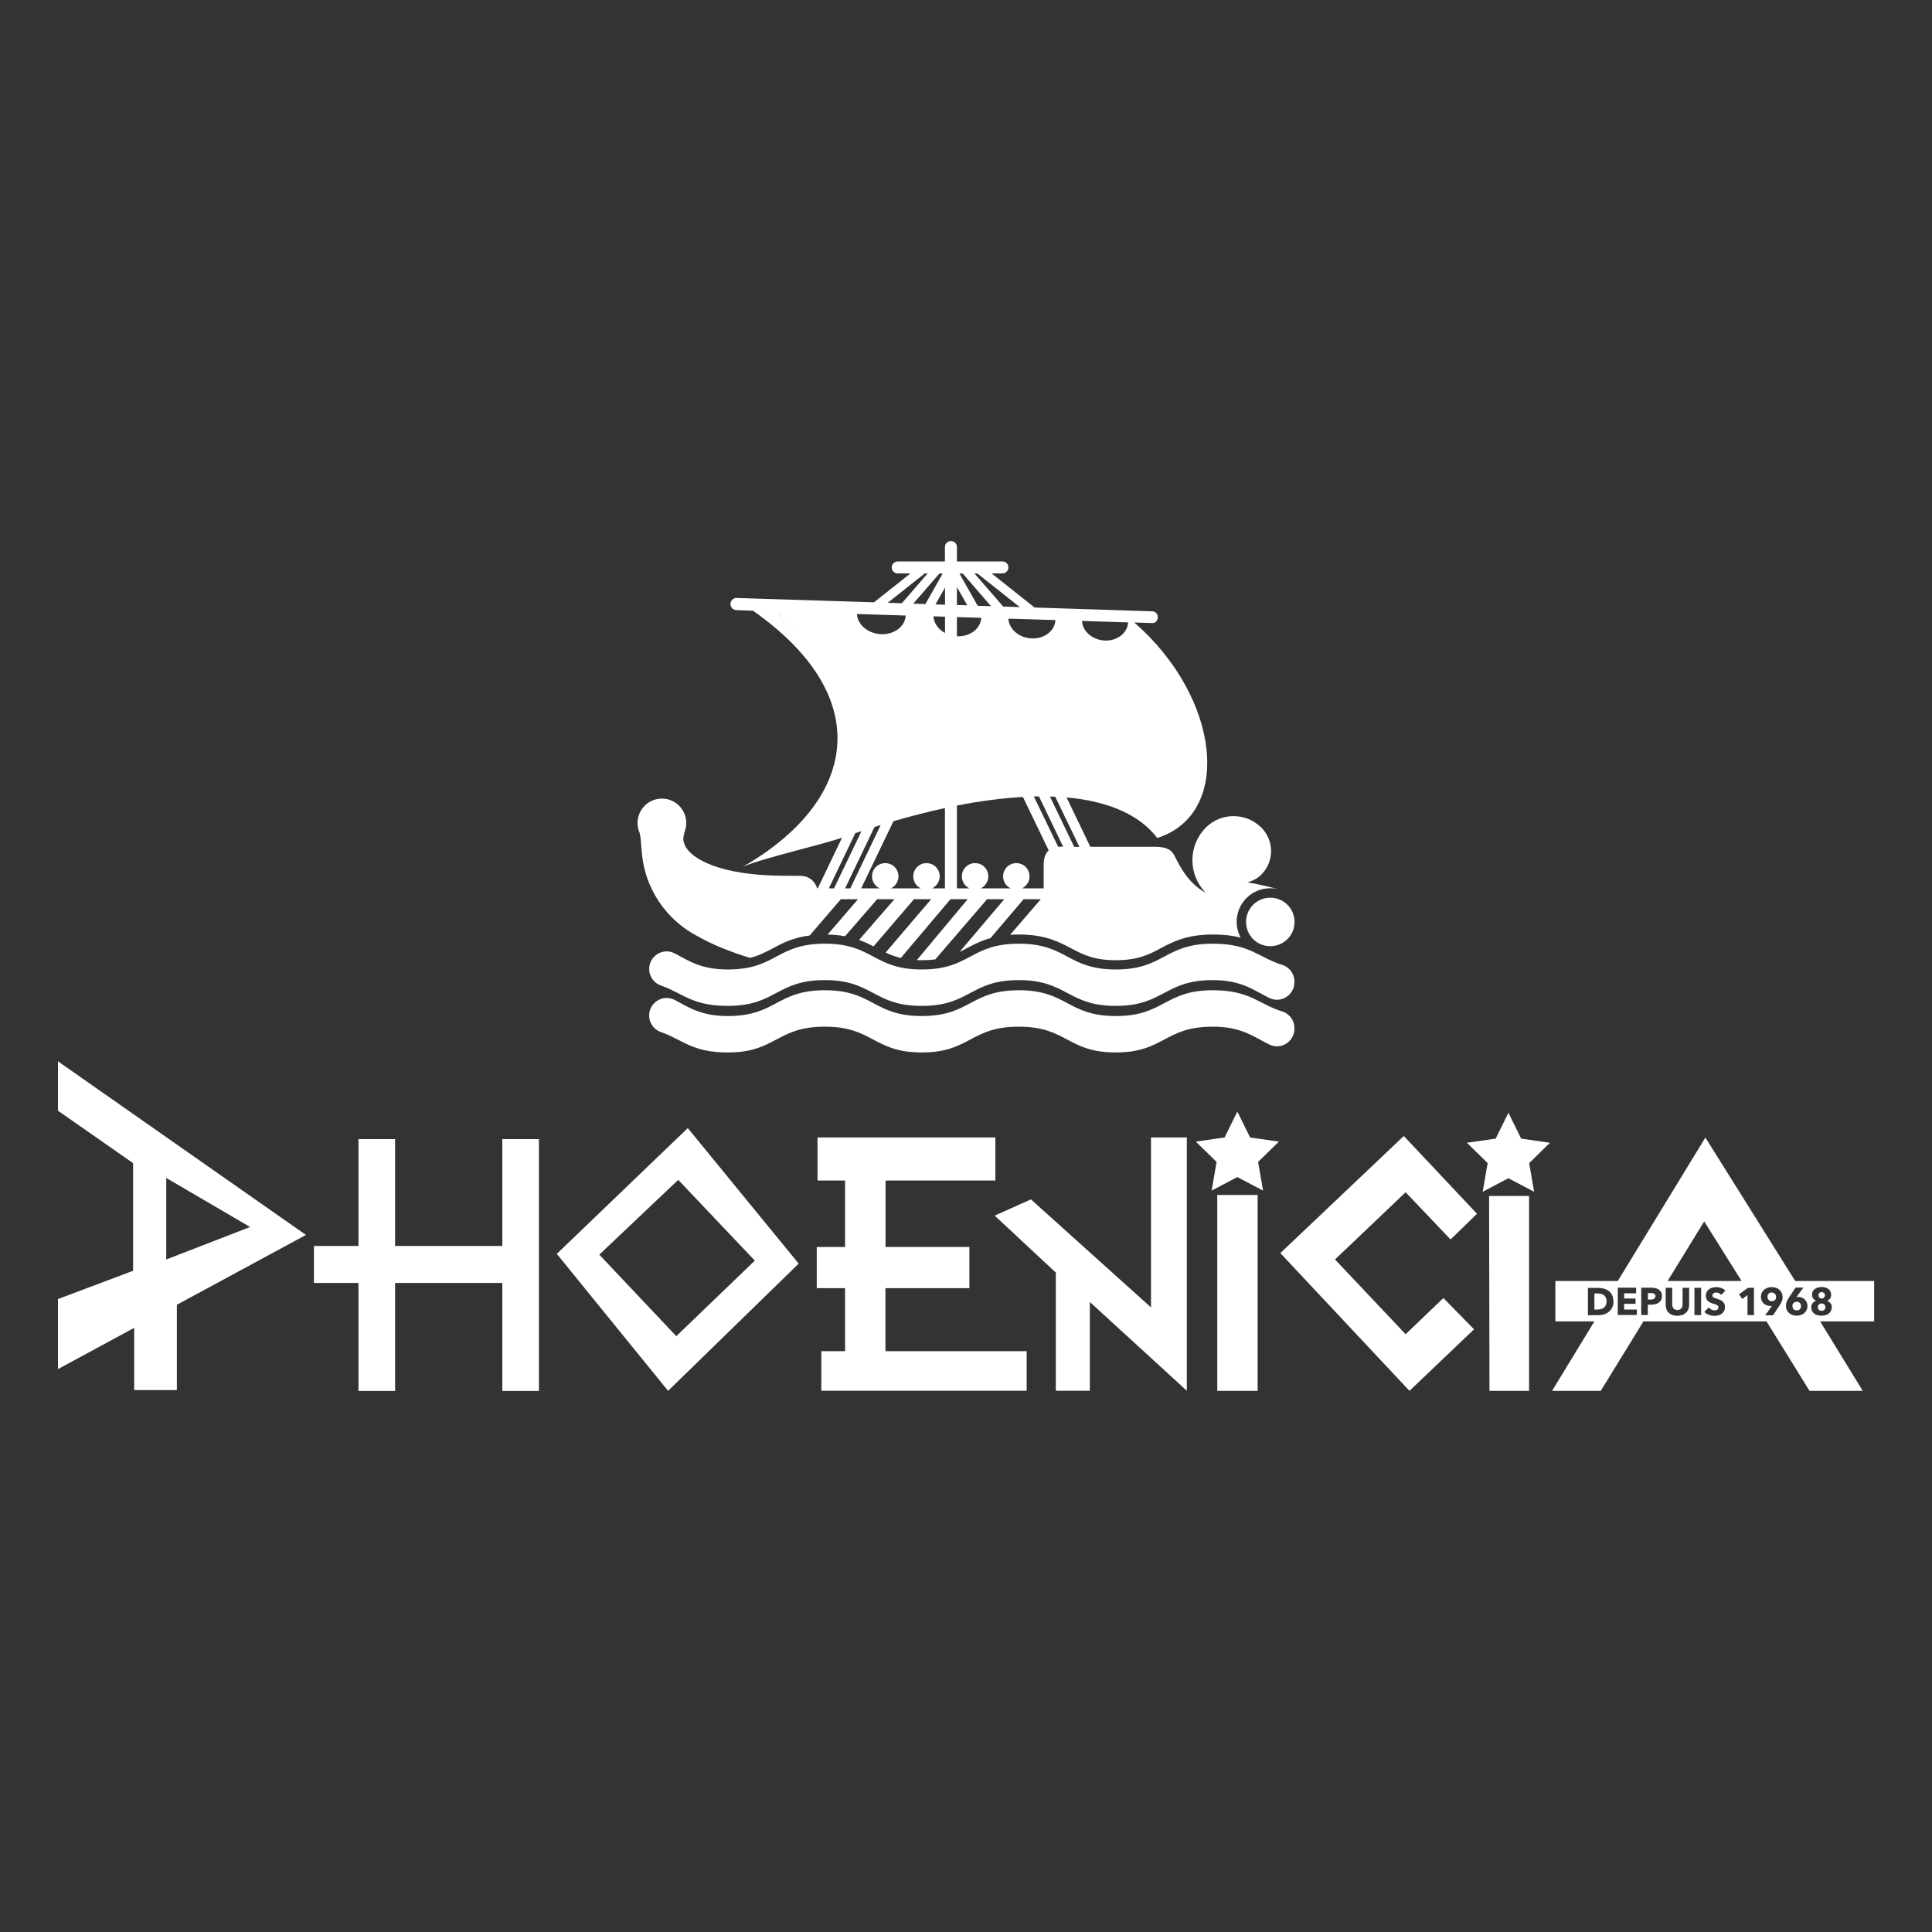 <svg xmlns="http://www.w3.org/2000/svg" viewBox="0 0 200 200"><rect x="0" y="0" width="200" height="200" fill="#333333" stroke="none"/><g fill="#fff"><path d="m145.51 123.42-7.31 6.96 7.31 7.74 3.91-3.75 3.17 3.24-6.68 6.37-13.37-14.26 12.78-12.12 7.58 8.05-2.74 2.66zm8.68 20.56h4.1v-20.17h-4.14zm-28.18 0h4.18v-20.28h-4.18zm40.02-9.91c-.09-.06-.19-.11-.3-.13s-.22-.04-.34-.04h-.34v1.66h.32c.12 0 .24-.01.35-.04s.21-.07.3-.14.16-.15.21-.26.08-.24.08-.4-.03-.29-.08-.4-.12-.19-.21-.25zm-9.89-18.9 1.33 2.7 2.98.43-2.15 2.1.51 2.97-2.66-1.4-2.66 1.4.51-2.97-2.15-2.1 2.98-.43 1.33-2.7zm-104.14 13.81h-11.1v-11.06h-3.79v11.06h-4.61v3.83h4.61v11.18h3.79v-11.18h11.1v11.18h3.79v-26.07h-3.79zm67.15 6.36-12.43-11.18-3.75 1.68 6.33 5.9v12.23h3.52v-9.19l10.04 9.19v-26.22h-3.71zm-113.16-25.48 25.68 17.98-13.36 7.23v8.83h-4.42v-6.44l-7.89 4.27v-7.25l7.78-2.93v-11.14l-7.78-5.43v-5.12zm11.22 20.52 8.68-3.36-8.68-5.08zm74.46 2.97h8.68v-4.26h-8.68v-6.88h11.37v-4.46h-18.41v4.46h2.85v6.88h-2.93v4.26h2.93v6.52h-2.46v4.1h21.26v-4.1h-14.62v-6.52zm-20.47-16.57 11.48 14.03-13.52 13.17-11.52-14.18zm6.94 13.72-7.93-8.36-8.17 7.74 7.97 8.44zm49.94-15.45 1.33 2.7 2.98.43-2.15 2.1.51 2.97-2.66-1.4-2.66 1.4.51-2.97-2.15-2.1 2.98-.43 1.33-2.7zm55.34 18.74c-.14 0-.25.04-.33.13s-.12.19-.12.33c0 .13.04.23.12.32s.19.13.32.13.24-.04.33-.12c.08-.08.12-.19.12-.32 0-.12-.04-.23-.12-.32s-.19-.13-.32-.13zm5.16 1.14c-.12 0-.21.04-.29.11-.07.07-.11.16-.11.28s.04.21.11.27c.07.07.17.1.29.1s.21-.03.28-.1.11-.16.11-.27-.04-.2-.11-.27-.17-.11-.28-.11zm0-.51c.1 0 .18-.03.24-.1s.1-.15.1-.24-.03-.17-.1-.23-.15-.09-.24-.09c-.1 0-.18.03-.24.09s-.09.14-.09.23.03.17.09.24.14.1.25.1zm5.43 2.37h-5.59l4.41 7.19h-5.51l-4.45-7.19h-12.74l-4.42 7.19h-5.04l4.38-7.19h-4.04v-4.18h6.46l9.07-14.85 9.3 14.85h8.17zm-26.99-2.07c0-.27-.05-.49-.14-.67s-.22-.33-.37-.43c-.15-.11-.33-.19-.52-.23-.19-.05-.39-.07-.59-.07h-1.02v2.83h1.06c.19 0 .39-.03.58-.08s.36-.14.51-.26.27-.26.36-.44.14-.39.14-.64zm5.61-2.11h7.66l-3.87-6.17zm-3.18 2.95h-1.32v-.59h1.18v-.55h-1.18v-.54h1.24v-.58h-1.9v2.83h1.98v-.58zm2.6-1.38c0-.16-.03-.3-.09-.41s-.14-.2-.24-.27-.22-.12-.35-.15-.28-.05-.43-.05h-1.04v2.83h.68v-1.07h.34c.15 0 .29-.02.42-.05.14-.03.26-.08.36-.15s.19-.16.25-.27.09-.25.09-.42zm2.81-.87h-.68v1.71c0 .08 0 .15-.03.22-.02.07-.05.13-.09.19-.04.05-.1.1-.17.13s-.15.05-.25.05-.18-.02-.25-.05-.12-.08-.16-.13-.07-.12-.09-.19-.03-.14-.03-.22v-1.71h-.68v1.76c0 .17.03.33.08.47s.14.26.24.36.23.18.38.23.32.08.5.08.35-.03.5-.08.28-.13.39-.23.19-.22.25-.36.09-.3.09-.47zm1.24 0h-.69v2.83h.69zm1.18.78c0-.06.01-.1.04-.14s.06-.07.09-.09c.04-.02.08-.04.13-.05.05 0 .09-.01.14-.01.09 0 .18.02.27.07.09.04.17.1.23.18l.44-.46c-.13-.11-.27-.2-.44-.26s-.33-.09-.49-.09c-.13 0-.27.02-.4.05s-.25.09-.35.16-.19.16-.25.28-.1.25-.1.4c0 .13.02.24.06.33s.1.17.16.23c.07.06.14.11.23.15s.18.07.27.1.18.06.25.08.13.05.18.08.09.06.11.1c.03.04.04.08.04.14s-.01.1-.03.14-.05.07-.09.1c-.04.02-.08.04-.13.05s-.1.02-.15.02c-.11 0-.22-.03-.34-.09-.11-.06-.2-.13-.27-.21l-.45.46c.13.13.28.23.47.3s.38.11.59.11c.14 0 .27-.02.4-.06s.25-.09.35-.17.18-.18.24-.29c.06-.12.09-.26.09-.42 0-.14-.03-.26-.08-.35-.06-.09-.13-.17-.21-.24s-.18-.12-.28-.15c-.1-.04-.2-.07-.3-.11-.07-.02-.13-.04-.18-.06s-.1-.04-.14-.07-.07-.05-.09-.08-.03-.07-.03-.12zm4.28-.78h-.61l-.93.68.35.48.53-.41v2.08h.67v-2.83zm2.97.94c0-.15-.03-.29-.09-.42s-.14-.23-.24-.32-.22-.16-.35-.2c-.14-.05-.28-.07-.44-.07s-.3.02-.43.07c-.14.05-.25.11-.36.2-.1.09-.18.2-.24.32s-.09.27-.09.43c0 .14.03.26.08.38.05.11.12.21.2.29.09.08.18.14.3.19.11.04.23.07.36.07h.1c.04 0 .07-.01.1-.02s-.7.99-.7.99h.81l.68-1.02c.09-.14.17-.28.23-.42s.09-.29.09-.46zm2.58.94c0-.14-.03-.26-.08-.38-.05-.11-.12-.21-.2-.29s-.18-.14-.3-.19c-.11-.04-.23-.07-.35-.07-.03 0-.07 0-.1 0-.04 0-.07.01-.1.02v-.02s.71-.97.71-.97h-.81l-.68 1.02c-.09.14-.17.28-.23.42s-.09.29-.09.46c0 .15.03.29.09.42s.14.23.24.32.22.16.35.2c.13.05.28.07.43.07s.3-.02.43-.07c.14-.05.25-.11.36-.2.1-.09.18-.2.24-.32s.09-.27.09-.43zm2.53.15c0-.08-.01-.16-.04-.23s-.06-.14-.11-.2-.1-.11-.16-.15-.13-.07-.2-.09c.13-.05.23-.13.31-.24s.12-.24.12-.4c0-.13-.03-.25-.08-.35s-.13-.18-.22-.25-.2-.12-.31-.15c-.12-.03-.24-.05-.37-.05s-.26.02-.38.05-.23.09-.32.15c-.09.07-.16.15-.22.25s-.08.22-.08.35c0 .16.04.29.12.39s.19.18.31.22c-.07.03-.13.06-.2.1-.06.04-.12.09-.16.15-.05.06-.08.12-.11.2-.03.07-.04.15-.04.24 0 .15.03.28.09.39s.14.2.23.27.21.13.34.16.26.05.4.05.27-.02.4-.05c.13-.04.24-.09.34-.16s.18-.17.23-.28c.06-.11.09-.24.09-.39zm-3.64-.58c-.13 0-.24.04-.33.12-.08.08-.12.19-.12.32 0 .12.04.23.12.32s.19.13.33.13.24-.04.32-.12.12-.19.12-.33c0-.13-.04-.23-.12-.32-.08-.08-.19-.13-.32-.13zm-14.78-.84s-.1-.04-.15-.05-.12-.01-.18-.01h-.3v.67h.29c.06 0 .13 0 .18-.02s.11-.03.16-.06.08-.06.11-.11c.03-.04.04-.1.04-.17s-.01-.12-.04-.16-.06-.08-.11-.1z"></path><path d="m80.65 63.31 5.15.16c-.06 1.12-1.18 1.99-2.56 1.95-1.39-.04-2.52-.97-2.58-2.11zm-14.24 24.59c-.07-.65-.05-1.1-.2-1.69s0 0 0 0c-.14-.31-.21-.65-.21-1.02 0-1.39 1.13-2.52 2.52-2.52s2.52 1.13 2.52 2.52c0 .28-.05.55-.13.8-.25.84-.22 1.03.04 1.62.65 1.23 3.42 3.05 10.38 3.05h1.46c1.49 0 1.79 1.29 1.79 1.29h.08l2.51-5.24c-2.11.75-8 2.06-10.26 3.01 11.7-6.72 13.94-17.44 1.04-26.5l-1.75-.06c-.33-.03-.58-.3-.58-.63s.26-.61.58-.63l14.28.45 3.77-2.99h-1.32c-.34 0-.62-.28-.62-.62s.28-.62.62-.62h4.89v-1.52c.01-.33.28-.59.62-.59s.6.26.62.59v1.52s4.73 0 4.73 0c.33 0 .6.28.6.62s-.28.62-.62.62c-.02 0-1.12 0-1.12 0l4.45 3.53 12.1.39s.04 0 .06 0c.33 0 .6.27.6.61 0 .31-.23.62-.53.61l-1.91-.06c8.93 7.78 10.22 19.81 2.38 22.31-1.81-2.38-5.01-3.81-9.39-4.2l2.46 5.11h6.63c1.07 0 1.66.2 2.01.79s1.24 2.89 3.32 3.97c-1.86-1.86-1.86-4.88 0-6.75 1.58-1.58 4.15-1.58 5.74 0 1.35 1.35 1.35 3.53 0 4.87-.41.41-.92.67-1.45.79 1.5.27 2.7.58 3.2.72-.27-.07-.55-.1-.83-.1-1.92 0-3.47 1.55-3.47 3.47 0 .59.15 1.15.41 1.64-.77-.2-1.7-.32-2.88-.32-2.72 0-4.15.76-5.41 1.43-1.2.64-2.33 1.23-4.63 1.23s-3.43-.6-4.63-1.23c-1.26-.67-2.69-1.43-5.41-1.43-.32 0-.62.01-.9.03l3.17-3.68h-1.78l-3.42 4.02c-1.01.28-1.77.69-2.48 1.06-.24.13-.48.26-.73.38l4.63-5.46h-1.78l-5.36 6.23c-.41.05-.86.08-1.38.08-.19 0-.36 0-.53-.01l5.27-6.31h-1.78l-5.15 6.09c-.6-.14-1.1-.34-1.57-.56l4.72-5.53h-1.78l-4.19 4.89c-.45-.23-.93-.47-1.5-.67l3.66-4.21h-1.79l-3.32 3.83c-.53-.1-1.13-.16-1.81-.17l3.15-3.66h-1.78l-3.22 3.75c-1.75.22-2.85.81-3.84 1.34-.72.38-1.41.75-2.35.98-1.84-.57-3.88-1.36-5.24-2.15-3.4-1.69-5.77-5.11-5.97-9.11zm45.6-23.62c.05 1.09 1.11 1.99 2.39 2.03s2.33-.8 2.38-1.88zm-1.95 23.38-2.51-5.22c-.17 0-.35 0-.53 0l2.52 5.22c.08 0 .16-.01.24-.01h.29zm-.83-5.18c-.18 0-.36-.01-.54-.02l2.51 5.21h.54l-2.5-5.19zm-4.84-18.44c.05 1.1 1.13 2.01 2.44 2.05s2.37-.8 2.42-1.9zm-3.51-4.67 2.97 3.42 1.72.06-4.39-3.48zm-1.56 0 1.89 3.34 1.38.04-2.93-3.38h-.35zm-.26 3.26 1.07.03-1.07-1.89v1.85zm0 3.24s.03 0 .05 0c1.33.04 2.41-.81 2.47-1.91l-2.52-.08zm0 26.09h1.29c-.46-.22-.78-.69-.78-1.24 0-.76.61-1.37 1.37-1.37s1.37.61 1.37 1.37c0 .54-.32 1.01-.78 1.24h3.09c-.46-.22-.78-.69-.78-1.24 0-.76.61-1.37 1.37-1.37s1.37.61 1.37 1.37c0 .54-.32 1.01-.78 1.24h2.24v-2.41c0-.73.18-1.22.52-1.52l-2.67-5.53c-2.09.12-4.38.41-6.83.89zm-13.26-28.49-5.15-.16c.06 1.13 1.19 2.07 2.58 2.11 1.38.04 2.51-.83 2.56-1.95zm5.36 21.94c-.21.06-.42.13-.63.2l-3.05 6.36h.54l3.15-6.56zm6.67-1.76c-1.7.37-3.48.82-5.34 1.36l-3.34 6.95h1.9c-.46-.22-.78-.69-.78-1.24 0-.76.61-1.37 1.37-1.37s1.37.61 1.37 1.37c0 .54-.32 1.01-.78 1.24h3.09c-.46-.22-.78-.69-.78-1.24 0-.76.61-1.37 1.37-1.37s1.37.61 1.37 1.37c0 .54-.32 1.01-.78 1.24h1.32v-8.31zm0-19.81-1.2-.04c.04.72.51 1.36 1.2 1.73zm0-3.02-.99 1.75.99.03zm-.58-1.45-2.71 3.12 1.26.04 1.79-3.16h-.35zm-5.35 3.03 1.46.05 2.67-3.09h-.3zm-3.19 1.16c.06 1.12 1.17 2.05 2.53 2.09s2.46-.82 2.52-1.93zm-2.91 28.4h.54l2.84-5.92c-.21.07-.42.14-.64.21zm46.94 12.75c-2.48-.78-3.33-2.2-7.19-2.2-5.02 0-5.02 2.67-10.04 2.67s-5.02-2.67-10.04-2.67-5.02 2.67-10.04 2.67-5.02-2.67-10.04-2.67-5.02 2.67-10.04 2.67c-2.79 0-4.05-.9-5.49-1.66-1.21-.64-2.66.24-2.66 1.61 0 .77.49 1.46 1.22 1.71 2.27.79 3.2 2.11 6.92 2.11 5.02 0 5.02-2.67 10.04-2.67s5.02 2.67 10.04 2.67 5.02-2.67 10.04-2.67 5.02 2.67 10.04 2.67 5.02-2.67 10.04-2.67c3.03 0 4.26 1.07 5.86 1.85 1.2.59 2.6-.3 2.6-1.64v-.06c0-.79-.51-1.49-1.26-1.73zm0-4.82c-2.48-.78-3.33-2.2-7.19-2.2-5.02 0-5.02 2.67-10.04 2.67s-5.02-2.67-10.04-2.67-5.02 2.67-10.04 2.67-5.02-2.67-10.04-2.67-5.02 2.67-10.04 2.67c-2.79 0-4.05-.9-5.49-1.66-1.21-.64-2.66.24-2.66 1.61 0 .77.49 1.46 1.22 1.71 2.27.79 3.2 2.11 6.92 2.11 5.02 0 5.02-2.67 10.04-2.67s5.02 2.67 10.04 2.67 5.02-2.67 10.04-2.67 5.05 2.67 10.04 2.67 5.02-2.67 10.04-2.67c3.03 0 4.26 1.07 5.86 1.85 1.2.59 2.6-.3 2.6-1.64v-.06c0-.79-.51-1.49-1.26-1.73zm-3.75-4.45c0 1.39 1.12 2.51 2.51 2.51s2.51-1.12 2.51-2.51-1.12-2.51-2.51-2.51-2.51 1.12-2.51 2.51z"></path></g></svg>